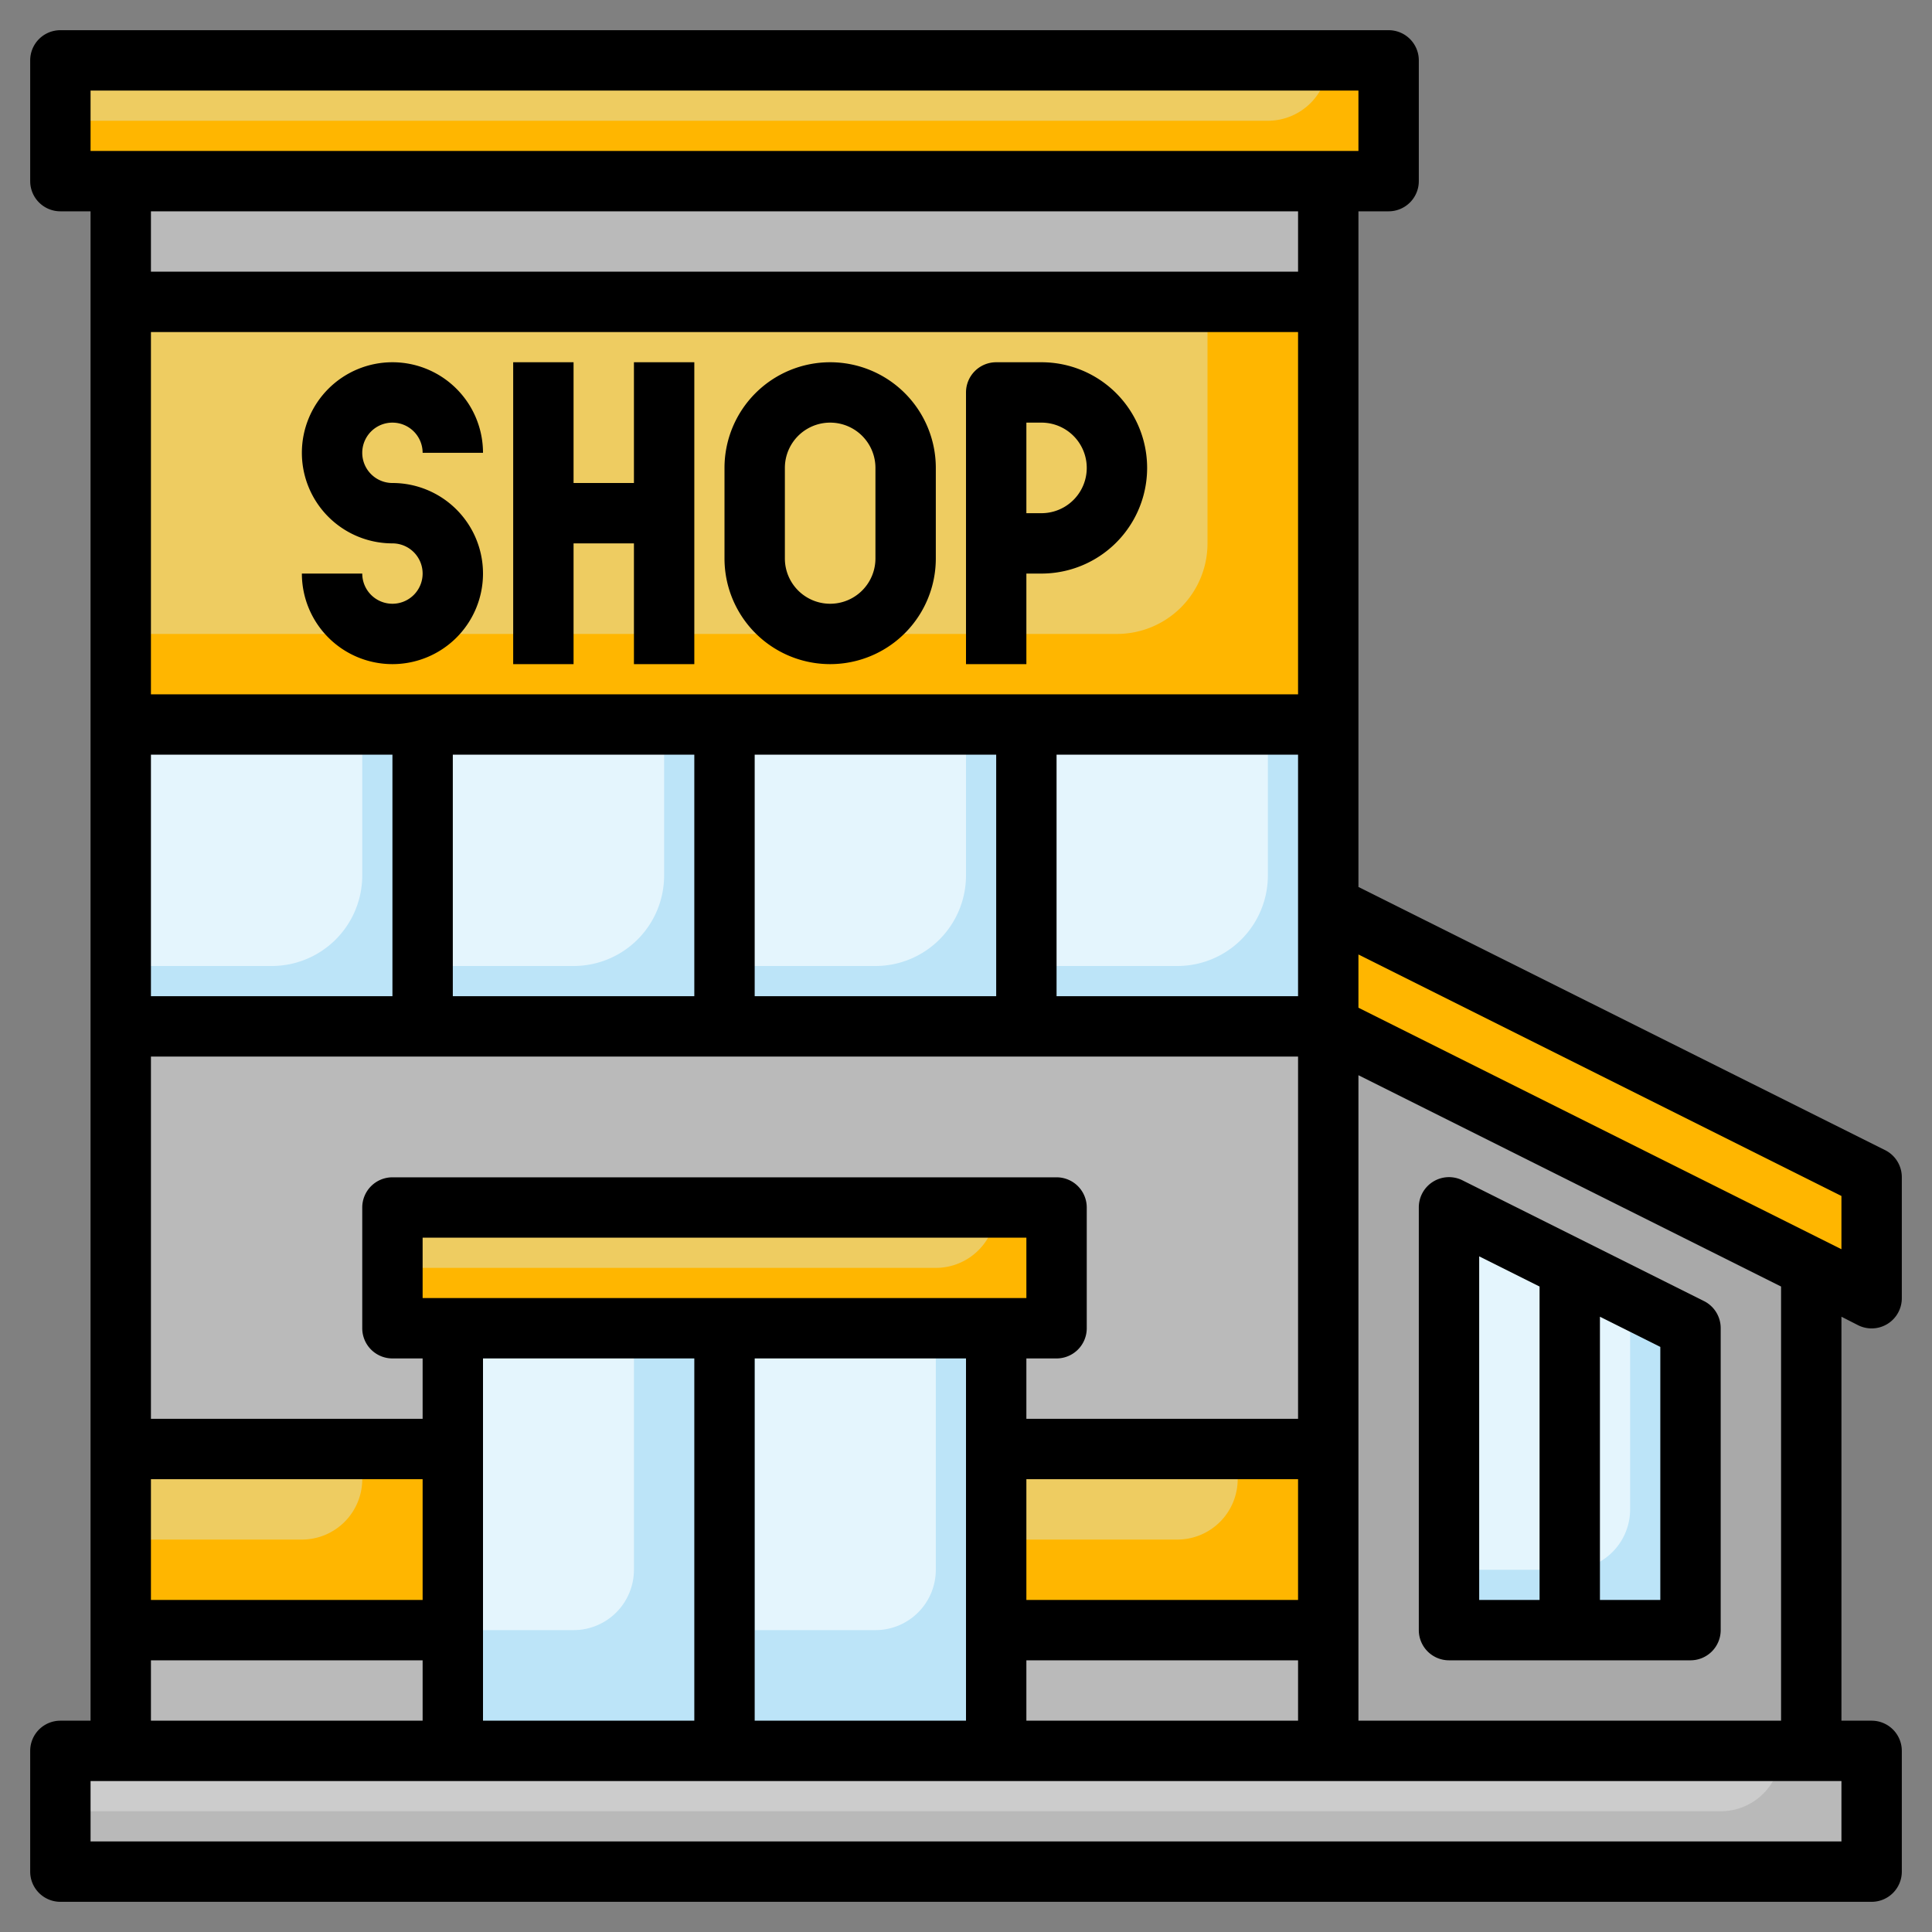 <?xml version="1.0" encoding="UTF-8"?>
<svg xmlns="http://www.w3.org/2000/svg" xmlns:xlink="http://www.w3.org/1999/xlink" version="1.1" width="512" height="512" x="0" y="0" viewBox="0 0 64 64" style="enable-background:new 0 0 512 512" xml:space="preserve" class="">
  <rect x="0" y="0" width="64" height="64" fill="#808080" stroke="none"/>
  <g>
    <path fill="#A9A9A9" d="M60 58V42l-16-8v24z" opacity="1" data-original="#a9a9a9"></path>
    <path fill="#BCE4F8" d="M48 40v14h8V44z" opacity="1" data-original="#bce4f8"></path>
    <path fill="#E4F5FD" d="M48 40v12h4a2 2 0 0 0 2-2v-7z" opacity="1" data-original="#e4f5fd"></path>
    <path fill="#BABABA" d="M4 6h40v52H4z" opacity="1" data-original="#bababa"></path>
    <path fill="#FFB600" d="M4 48h40v6H4z" opacity="1" data-original="#f3a845" class=""></path>
    <path fill="#BCE4F8" d="M15 44h18v14H15z" opacity="1" data-original="#bce4f8"></path>
    <path fill="#E4F5FD" d="M15 44v10h4a2 2 0 0 0 2-2v-8zM25 44v10h4a2 2 0 0 0 2-2v-8z" opacity="1" data-original="#e4f5fd"></path>
    <path fill="#B9B9B9" d="M2 58h60v4H2z" opacity="1" data-original="#b9b9b9"></path>
    <path fill="#CCCCCC" d="M2 60h55a2 2 0 0 0 2-2H2z" opacity="1" data-original="#cccccc"></path>
    <path fill="#EECC61" d="M4 48v3h6a2 2 0 0 0 2-2v-1zM33 48v3h6a2 2 0 0 0 2-2v-1z" opacity="1" data-original="#eecc61"></path>
    <path fill="#FFB600" d="M4 10h40v14H4z" opacity="1" data-original="#f3a845" class=""></path>
    <path fill="#EECC61" d="M4 10v11h33a3 3 0 0 0 3-3v-8z" opacity="1" data-original="#eecc61"></path>
    <path fill="#BCE4F8" d="M4 24h10v10H4z" opacity="1" data-original="#bce4f8"></path>
    <path fill="#E4F5FD" d="M4 24v8h5a3 3 0 0 0 3-3v-5z" opacity="1" data-original="#e4f5fd"></path>
    <path fill="#BCE4F8" d="M14 24h10v10H14z" opacity="1" data-original="#bce4f8"></path>
    <path fill="#E4F5FD" d="M14 24v8h5a3 3 0 0 0 3-3v-5z" opacity="1" data-original="#e4f5fd"></path>
    <path fill="#BCE4F8" d="M24 24h10v10H24z" opacity="1" data-original="#bce4f8"></path>
    <path fill="#E4F5FD" d="M24 24v8h5a3 3 0 0 0 3-3v-5z" opacity="1" data-original="#e4f5fd"></path>
    <path fill="#BCE4F8" d="M34 24h10v10H34z" opacity="1" data-original="#bce4f8"></path>
    <path fill="#E4F5FD" d="M34 24v8h5a3 3 0 0 0 3-3v-5z" opacity="1" data-original="#e4f5fd"></path>
    <g fill="#F3A845">
      <path d="M2.001 2H46v4H2.001zM13 40h22v4H13zM44 30v4l18 9v-4z" fill="#FFB600" opacity="1" data-original="#f3a845" class=""></path>
      <path d="M2 4h40a2 2 0 0 0 2-2H2z" fill="#FFB600" opacity="1" data-original="#f3a845" class=""></path>
    </g>
    <path fill="#EECC61" d="M2 4h40a2 2 0 0 0 2-2H2zM13 42h18a2 2 0 0 0 2-2H13z" opacity="1" data-original="#eecc61"></path>
    <path d="M13 14a1 1 0 0 1 1 1h2a3 3 0 1 0-3 3 1 1 0 1 1-1 1h-2a3 3 0 1 0 3-3 1 1 0 0 1 0-2zM21 16h-2v-4h-2v10h2v-4h2v4h2V12h-2zM27.5 12a3.5 3.5 0 0 0-3.5 3.5v3a3.5 3.5 0 0 0 7 0v-3a3.5 3.5 0 0 0-3.5-3.5zm1.5 6.5a1.5 1.5 0 0 1-3 0v-3a1.5 1.5 0 0 1 3 0zM34.5 12H33a1 1 0 0 0-1 1v9h2v-3h.5a3.5 3.5 0 0 0 0-7zm0 5H34v-3h.5a1.5 1.5 0 0 1 0 3z" fill="#000000" opacity="1" data-original="#000000" class=""></path>
    <path d="M61.553 43.9A1 1 0 0 0 63 43v-4a1 1 0 0 0-.553-.9L45 29.382V7h1a1 1 0 0 0 1-1V2a1 1 0 0 0-1-1H2a1 1 0 0 0-1 1v4a1 1 0 0 0 1 1h1v50H2a1 1 0 0 0-1 1v4a1 1 0 0 0 1 1h60a1 1 0 0 0 1-1v-4a1 1 0 0 0-1-1h-1V43.618zM61 39.618v1.764l-16-8v-1.764zM34 57v-2h9v2zM5 11h38v12H5zm18 14v8h-8v-8zm2 0h8v8h-8zm10 0h8v8h-8zM5 25h8v8H5zm0 10h38v12h-9v-2h1a1 1 0 0 0 1-1v-4a1 1 0 0 0-1-1H13a1 1 0 0 0-1 1v4a1 1 0 0 0 1 1h1v2H5zm38 18h-9v-4h9zM14 43v-2h20v2zm-9 6h9v4H5zm11-4h7v12h-7zm9 0h7v12h-7zM3 3h42v2H3zm40 4v2H5V7zM5 55h9v2H5zm56 6H3v-2h58zm-2-4H45V35.618l14 7z" fill="#000000" opacity="1" data-original="#000000" class=""></path>
    <path d="M48 55h8a1 1 0 0 0 1-1V44a1 1 0 0 0-.553-.9l-8-4A1 1 0 0 0 47 40v14a1 1 0 0 0 1 1zm7-2h-2v-9.382l2 1zm-6-11.382 2 1V53h-2z" fill="#000000" opacity="1" data-original="#000000" class=""></path>
  </g>
</svg>
